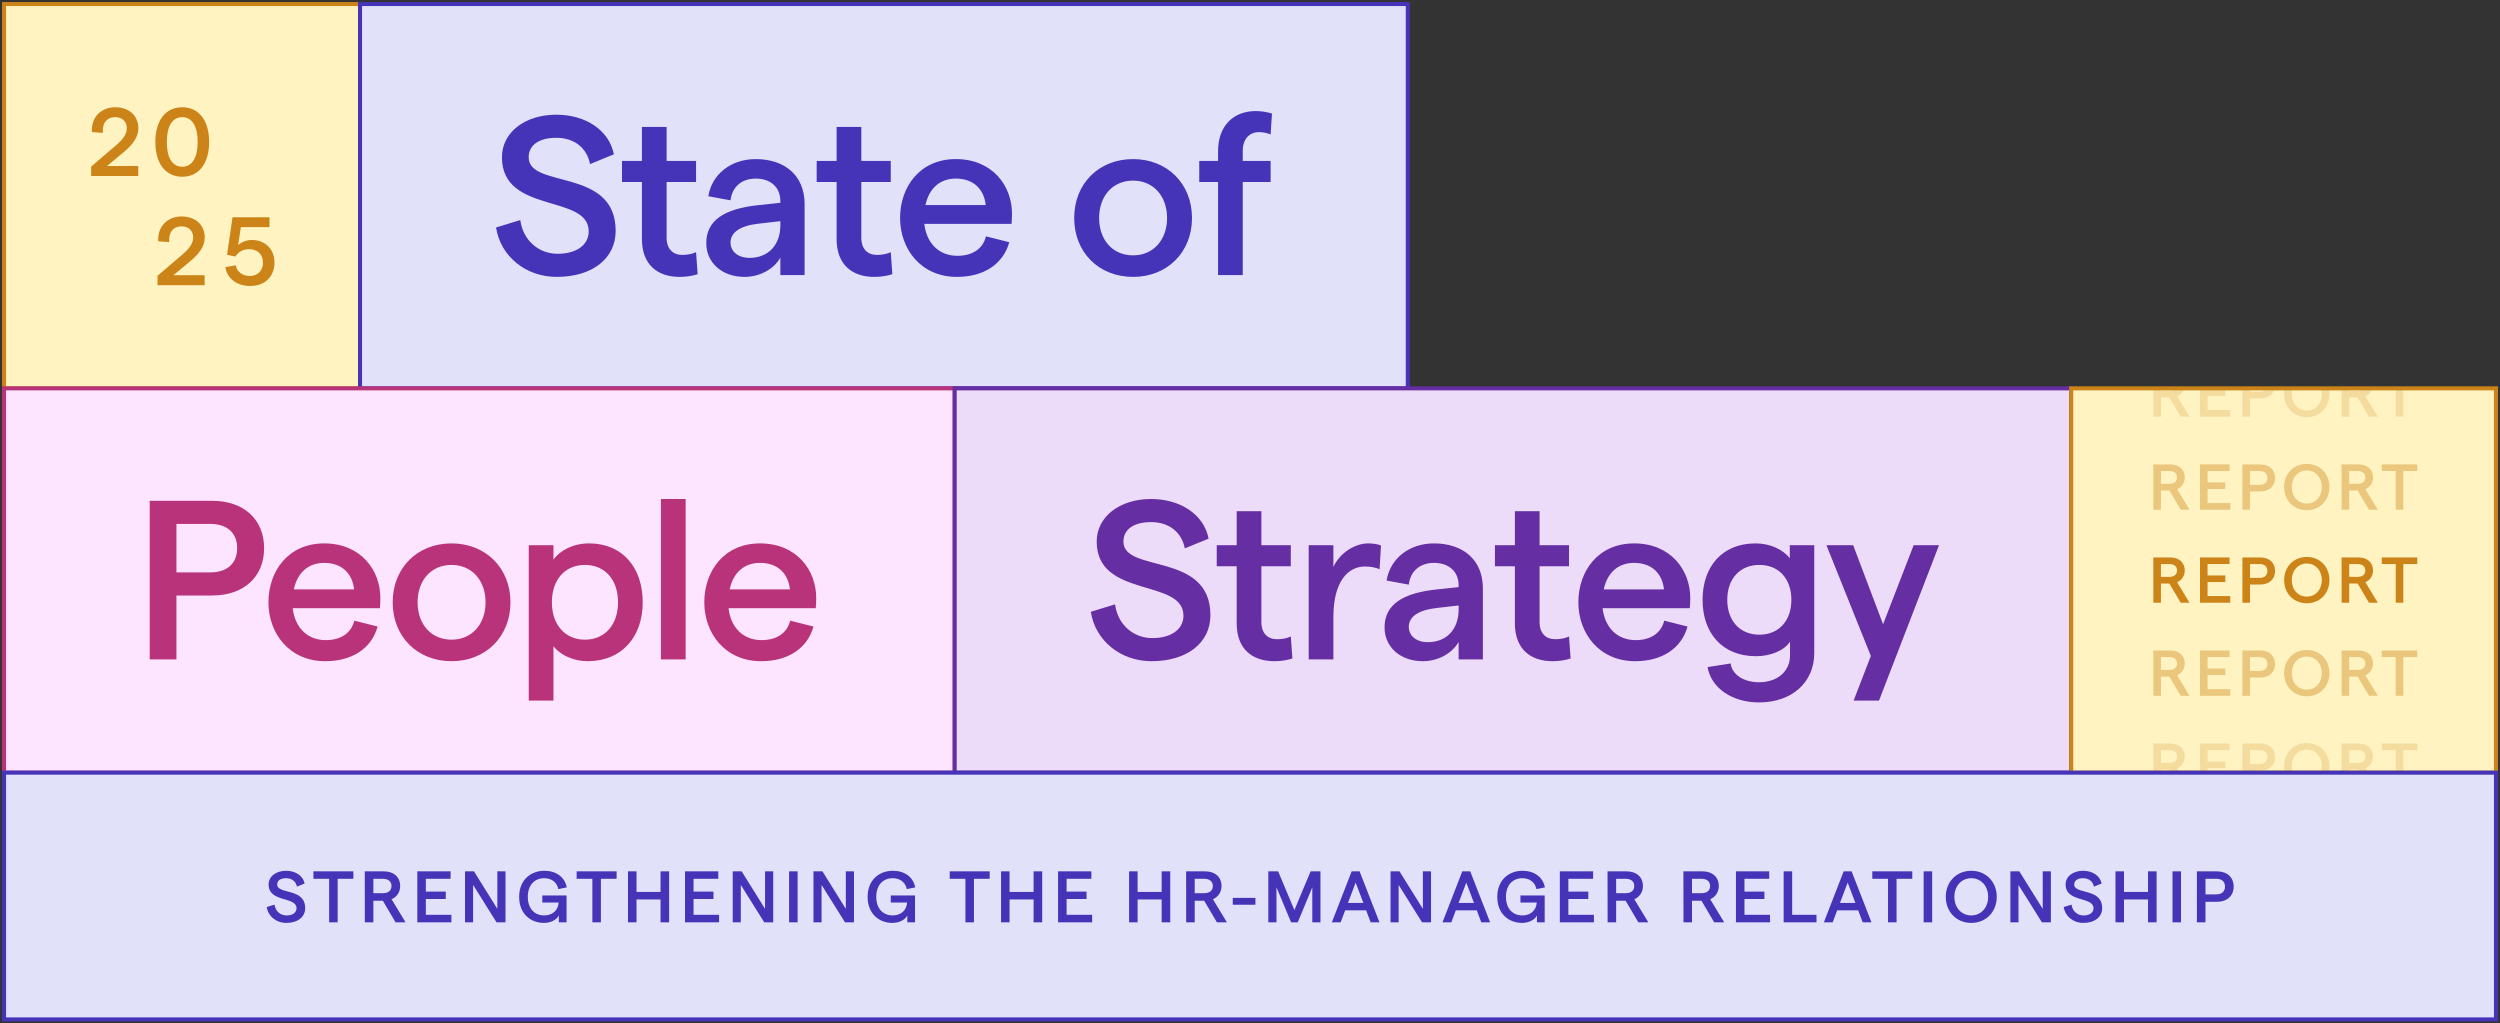 <svg width="618" height="253" viewBox="0 0 618 253" fill="none" xmlns="http://www.w3.org/2000/svg">
<rect x="0" y="0" width="618" height="253" fill="#333333" stroke="none"/>
<rect x="1" y="1" width="88" height="95" fill="#FFF3C2"/>
<rect x="1" y="1" width="88" height="95" stroke="#CC8418"/>
<path d="M22.536 43.5V41.172L28.632 35.964C30.528 34.356 31.344 33.06 31.344 31.716C31.344 30.036 30.216 28.956 28.464 28.956C26.4 28.956 25.2 30.492 25.44 32.844L22.728 32.652C22.44 29.1 24.936 26.508 28.464 26.508C31.92 26.508 34.2 28.596 34.2 31.716C34.2 33.78 33 35.652 30.312 37.836L26.472 41.028H34.176V43.5H22.536ZM45.052 43.692C40.804 43.692 38.404 40.26 38.404 35.1C38.404 29.94 40.804 26.508 45.052 26.508C49.276 26.508 51.7 29.94 51.7 35.1C51.7 40.26 49.276 43.692 45.052 43.692ZM41.236 35.1C41.236 38.892 42.556 41.22 45.052 41.22C47.524 41.22 48.868 38.892 48.868 35.1C48.868 31.308 47.524 28.956 45.052 28.956C42.556 28.956 41.236 31.308 41.236 35.1Z" fill="#CC8418"/>
<path d="M38.944 70.5V68.172L45.04 62.964C46.936 61.356 47.752 60.06 47.752 58.716C47.752 57.036 46.624 55.956 44.872 55.956C42.808 55.956 41.608 57.492 41.848 59.844L39.136 59.652C38.848 56.1 41.344 53.508 44.872 53.508C48.328 53.508 50.608 55.596 50.608 58.716C50.608 60.78 49.408 62.652 46.72 64.836L42.88 68.028H50.584V70.5H38.944ZM61.844 70.692C58.556 70.692 56.156 68.868 55.7 66.036L58.268 65.58C58.58 67.188 59.924 68.22 61.748 68.22C63.716 68.22 65.012 66.9 65.012 64.908C65.012 62.868 63.668 61.596 61.556 61.596C60.092 61.596 58.964 62.244 58.172 63.42L56.132 62.988L57.476 53.7H66.62V56.148H59.54L58.868 60.588C59.684 59.844 60.98 59.316 62.156 59.316C65.564 59.316 67.844 61.548 67.844 64.908C67.844 68.388 65.492 70.692 61.844 70.692Z" fill="#CC8418"/>
<rect x="89" y="1" width="259" height="95" fill="#E1E1FA"/>
<rect x="89" y="1" width="259" height="95" stroke="#4533B8"/>
<path d="M137.631 68.448C130.015 68.448 123.743 63.408 122.623 56.24L128.615 54.392C129.287 59.432 133.151 62.736 137.855 62.736C142.503 62.736 145.527 60.552 145.527 57.192C145.527 47.896 124.079 52.992 124.079 38.88C124.079 32.664 129.847 28.352 137.519 28.352C144.855 28.352 150.623 32.272 151.743 38.152L145.863 40.56C145.079 36.584 141.999 34.064 137.519 34.064C133.263 34.064 130.687 35.856 130.687 38.88C130.687 46.776 152.191 41.288 152.191 57.08C152.191 63.912 146.423 68.448 137.631 68.448ZM172.459 67.776C171.115 68.224 169.547 68.448 167.979 68.448C162.659 68.448 158.683 65.536 158.683 59.096V44.984H153.755V39.776H158.683V31.376H164.787V39.776H172.067V44.984H164.787V58.76C164.787 61.56 166.355 63.016 168.651 63.016C169.715 63.016 171.003 62.848 172.067 62.344L172.459 67.776ZM192.905 49.744C192.905 46.272 190.497 44.144 186.801 44.144C183.385 44.144 180.977 46.16 180.585 49.52L175.097 48.512C175.993 42.968 180.809 39.328 186.801 39.328C193.969 39.328 198.897 43.36 198.897 50.416V68H192.905V63.688C191.281 66.544 187.809 68.448 184.057 68.448C178.457 68.448 174.593 64.92 174.593 60.104C174.593 54.56 178.905 51.592 187.585 50.696L192.905 50.136V49.744ZM180.585 59.936C180.585 62.176 182.433 63.744 185.289 63.744C190.049 63.744 192.849 60.44 192.905 55.848V54.672L187.529 55.288C182.937 55.792 180.585 57.472 180.585 59.936ZM220.586 67.776C219.242 68.224 217.674 68.448 216.106 68.448C210.786 68.448 206.81 65.536 206.81 59.096V44.984H201.882V39.776H206.81V31.376H212.914V39.776H220.194V44.984H212.914V58.76C212.914 61.56 214.482 63.016 216.778 63.016C217.842 63.016 219.13 62.848 220.194 62.344L220.586 67.776ZM222.5 53.888C222.5 46.272 227.316 39.328 236.276 39.328C245.348 39.328 250.164 45.936 250.164 52.824C250.164 53.664 250.108 54.84 250.052 55.344H228.492C229.052 60.216 232.188 63.24 236.668 63.24C240.364 63.24 242.996 61.504 243.724 58.424L249.492 59.88C247.98 65.312 243.164 68.448 236.556 68.448C227.596 68.448 222.5 61.504 222.5 53.888ZM228.772 50.696H243.668C243.276 46.888 240.756 44.144 236.276 44.144C232.412 44.144 229.668 46.496 228.772 50.696ZM280.102 68.448C271.59 68.448 265.542 62.344 265.542 53.888C265.542 45.432 271.59 39.328 280.102 39.328C288.558 39.328 294.662 45.432 294.662 53.888C294.662 62.344 288.558 68.448 280.102 68.448ZM271.702 53.888C271.702 59.32 275.062 63.128 280.102 63.128C285.086 63.128 288.502 59.32 288.502 53.888C288.502 48.456 285.086 44.648 280.102 44.648C275.062 44.648 271.702 48.456 271.702 53.888ZM301.105 68V44.984H296.457V39.776H301.105V37.368C301.105 30.984 305.025 27.456 310.401 27.456C311.801 27.456 313.201 27.68 314.433 28.072L314.097 33.224C313.089 32.832 312.137 32.664 311.185 32.664C308.777 32.664 307.209 34.456 307.209 37.256V39.776H314.097V44.984H307.209V68H301.105Z" fill="#4533B8"/>
<rect x="1" y="96" width="235" height="95" fill="#FDE5FF"/>
<rect x="1" y="96" width="235" height="95" stroke="#B8337A"/>
<path d="M37.008 163V123.8H52.464C60.248 123.8 65.288 128.392 65.288 135.504C65.288 142.616 60.248 147.208 52.464 147.208H43.616V163H37.008ZM43.616 141.496H52.016C56.16 141.496 58.624 139.256 58.624 135.504C58.624 131.752 56.16 129.512 52.016 129.512H43.616V141.496ZM66.361 148.888C66.361 141.272 71.177 134.328 80.137 134.328C89.209 134.328 94.025 140.936 94.025 147.824C94.025 148.664 93.969 149.84 93.913 150.344H72.353C72.913 155.216 76.049 158.24 80.529 158.24C84.225 158.24 86.857 156.504 87.585 153.424L93.353 154.88C91.841 160.312 87.025 163.448 80.417 163.448C71.457 163.448 66.361 156.504 66.361 148.888ZM72.633 145.696H87.529C87.137 141.888 84.617 139.144 80.137 139.144C76.273 139.144 73.529 141.496 72.633 145.696ZM111.63 163.448C103.118 163.448 97.07 157.344 97.07 148.888C97.07 140.432 103.118 134.328 111.63 134.328C120.086 134.328 126.19 140.432 126.19 148.888C126.19 157.344 120.086 163.448 111.63 163.448ZM103.23 148.888C103.23 154.32 106.59 158.128 111.63 158.128C116.614 158.128 120.03 154.32 120.03 148.888C120.03 143.456 116.614 139.648 111.63 139.648C106.59 139.648 103.23 143.456 103.23 148.888ZM130.712 173.192V134.776H136.816V138.36C138.384 136.064 141.688 134.328 145.608 134.328C153.952 134.328 158.88 140.376 158.88 148.888C158.88 157.4 153.728 163.448 145.272 163.448C141.856 163.448 138.552 161.992 136.816 159.752V173.192H130.712ZM136.424 148.888C136.424 154.432 139.672 158.128 144.6 158.128C149.528 158.128 152.776 154.432 152.776 148.888C152.776 143.288 149.528 139.648 144.6 139.648C139.672 139.648 136.424 143.288 136.424 148.888ZM163.388 163V123.352H169.492V163H163.388ZM174.1 148.888C174.1 141.272 178.916 134.328 187.876 134.328C196.948 134.328 201.764 140.936 201.764 147.824C201.764 148.664 201.708 149.84 201.652 150.344H180.092C180.652 155.216 183.788 158.24 188.268 158.24C191.964 158.24 194.596 156.504 195.324 153.424L201.092 154.88C199.58 160.312 194.764 163.448 188.156 163.448C179.196 163.448 174.1 156.504 174.1 148.888ZM180.372 145.696H195.268C194.876 141.888 192.356 139.144 187.876 139.144C184.012 139.144 181.268 141.496 180.372 145.696Z" fill="#B8337A"/>
<rect x="236" y="96" width="276" height="95" fill="#ECDCFA"/>
<rect x="236" y="96" width="276" height="95" stroke="#652EA3"/>
<path d="M284.655 163.448C277.039 163.448 270.767 158.408 269.647 151.24L275.639 149.392C276.311 154.432 280.175 157.736 284.879 157.736C289.527 157.736 292.551 155.552 292.551 152.192C292.551 142.896 271.103 147.992 271.103 133.88C271.103 127.664 276.871 123.352 284.543 123.352C291.879 123.352 297.647 127.272 298.767 133.152L292.887 135.56C292.103 131.584 289.023 129.064 284.543 129.064C280.287 129.064 277.711 130.856 277.711 133.88C277.711 141.776 299.215 136.288 299.215 152.08C299.215 158.912 293.447 163.448 284.655 163.448ZM319.482 162.776C318.138 163.224 316.57 163.448 315.002 163.448C309.682 163.448 305.706 160.536 305.706 154.096V139.984H300.778V134.776H305.706V126.376H311.81V134.776H319.09V139.984H311.81V153.76C311.81 156.56 313.378 158.016 315.674 158.016C316.738 158.016 318.026 157.848 319.09 157.344L319.482 162.776ZM341.038 140.712C340.03 140.264 338.686 140.04 337.398 140.04C333.254 140.04 329.614 143.736 329.614 152.472V163H323.51V134.776H329.614V140.152C331.126 136.792 334.822 134.328 338.238 134.328C339.302 134.328 340.534 134.496 341.374 134.832L341.038 140.712ZM360.574 144.744C360.574 141.272 358.166 139.144 354.47 139.144C351.054 139.144 348.646 141.16 348.254 144.52L342.766 143.512C343.662 137.968 348.478 134.328 354.47 134.328C361.638 134.328 366.566 138.36 366.566 145.416V163H360.574V158.688C358.95 161.544 355.478 163.448 351.726 163.448C346.126 163.448 342.262 159.92 342.262 155.104C342.262 149.56 346.574 146.592 355.254 145.696L360.574 145.136V144.744ZM348.254 154.936C348.254 157.176 350.102 158.744 352.958 158.744C357.718 158.744 360.518 155.44 360.574 150.848V149.672L355.198 150.288C350.606 150.792 348.254 152.472 348.254 154.936ZM388.255 162.776C386.911 163.224 385.343 163.448 383.775 163.448C378.455 163.448 374.479 160.536 374.479 154.096V139.984H369.551V134.776H374.479V126.376H380.583V134.776H387.863V139.984H380.583V153.76C380.583 156.56 382.151 158.016 384.447 158.016C385.511 158.016 386.799 157.848 387.863 157.344L388.255 162.776ZM390.169 148.888C390.169 141.272 394.985 134.328 403.945 134.328C413.017 134.328 417.833 140.936 417.833 147.824C417.833 148.664 417.777 149.84 417.721 150.344H396.161C396.721 155.216 399.857 158.24 404.337 158.24C408.033 158.24 410.665 156.504 411.393 153.424L417.161 154.88C415.649 160.312 410.833 163.448 404.225 163.448C395.265 163.448 390.169 156.504 390.169 148.888ZM396.441 145.696H411.337C410.945 141.888 408.425 139.144 403.945 139.144C400.081 139.144 397.337 141.496 396.441 145.696ZM434.093 162.216C425.693 162.216 420.877 156.448 420.877 148.272C420.877 140.096 425.693 134.328 433.981 134.328C437.565 134.328 440.813 135.84 442.437 138.024V134.776H448.485V161.432C448.485 168.712 442.941 173.64 434.821 173.64C428.213 173.64 423.005 170.112 422.109 164.904L427.821 164.008C428.157 166.808 431.125 168.656 434.821 168.656C439.357 168.656 442.493 165.968 442.493 162.048V158.632C441.093 160.76 437.789 162.216 434.093 162.216ZM426.981 148.272C426.981 153.48 430.117 156.896 434.933 156.896C439.693 156.896 442.829 153.48 442.829 148.272C442.829 143.064 439.693 139.648 434.933 139.648C430.117 139.648 426.981 143.064 426.981 148.272ZM473.055 134.776H479.327L464.487 173.192H458.215L462.471 162.16L451.495 134.776H458.103L465.495 154.32L473.055 134.776Z" fill="#652EA3"/>
<g clip-path="url(#clip0_1480_520)">
<rect x="512" y="96" width="105" height="95" fill="#FFF3C2"/>
<path opacity="0.2" d="M532.311 103L532.295 91.8H536.503C538.663 91.8 540.071 93.064 540.071 95.016C540.071 96.328 539.367 97.416 538.183 97.928L541.255 103H539.063L536.263 98.248H534.183V103H532.311ZM534.183 96.6H536.231C537.463 96.6 538.167 96.024 538.167 95.016C538.167 94.024 537.463 93.432 536.231 93.432H534.183V96.6ZM543.84 103V91.8H551.152V93.432H545.712V96.248H550.096V97.88H545.712V101.352H551.328V103H543.84ZM554.323 103V91.8H558.739C560.963 91.8 562.403 93.112 562.403 95.144C562.403 97.176 560.963 98.488 558.739 98.488H556.211V103H554.323ZM556.211 96.856H558.611C559.795 96.856 560.499 96.216 560.499 95.144C560.499 94.072 559.795 93.432 558.611 93.432H556.211V96.856ZM570.239 103.128C567.007 103.128 564.639 100.712 564.639 97.4C564.639 94.088 567.007 91.672 570.239 91.672C573.471 91.672 575.839 94.088 575.839 97.4C575.839 100.712 573.471 103.128 570.239 103.128ZM566.527 97.4C566.527 99.768 568.079 101.48 570.239 101.48C572.399 101.48 573.951 99.768 573.951 97.4C573.951 95.032 572.399 93.304 570.239 93.304C568.079 93.304 566.527 95.032 566.527 97.4ZM578.852 103L578.836 91.8H583.044C585.204 91.8 586.612 93.064 586.612 95.016C586.612 96.328 585.908 97.416 584.724 97.928L587.796 103H585.604L582.804 98.248H580.724V103H578.852ZM580.724 96.6H582.772C584.004 96.6 584.708 96.024 584.708 95.016C584.708 94.024 584.004 93.432 582.772 93.432H580.724V96.6ZM592.225 103V93.432H588.769V91.8H597.553V93.432H594.097V103H592.225Z" fill="#CC8418"/>
<path opacity="0.4" d="M532.311 126L532.295 114.8H536.503C538.663 114.8 540.071 116.064 540.071 118.016C540.071 119.328 539.367 120.416 538.183 120.928L541.255 126H539.063L536.263 121.248H534.183V126H532.311ZM534.183 119.6H536.231C537.463 119.6 538.167 119.024 538.167 118.016C538.167 117.024 537.463 116.432 536.231 116.432H534.183V119.6ZM543.84 126V114.8H551.152V116.432H545.712V119.248H550.096V120.88H545.712V124.352H551.328V126H543.84ZM554.323 126V114.8H558.739C560.963 114.8 562.403 116.112 562.403 118.144C562.403 120.176 560.963 121.488 558.739 121.488H556.211V126H554.323ZM556.211 119.856H558.611C559.795 119.856 560.499 119.216 560.499 118.144C560.499 117.072 559.795 116.432 558.611 116.432H556.211V119.856ZM570.239 126.128C567.007 126.128 564.639 123.712 564.639 120.4C564.639 117.088 567.007 114.672 570.239 114.672C573.471 114.672 575.839 117.088 575.839 120.4C575.839 123.712 573.471 126.128 570.239 126.128ZM566.527 120.4C566.527 122.768 568.079 124.48 570.239 124.48C572.399 124.48 573.951 122.768 573.951 120.4C573.951 118.032 572.399 116.304 570.239 116.304C568.079 116.304 566.527 118.032 566.527 120.4ZM578.852 126L578.836 114.8H583.044C585.204 114.8 586.612 116.064 586.612 118.016C586.612 119.328 585.908 120.416 584.724 120.928L587.796 126H585.604L582.804 121.248H580.724V126H578.852ZM580.724 119.6H582.772C584.004 119.6 584.708 119.024 584.708 118.016C584.708 117.024 584.004 116.432 582.772 116.432H580.724V119.6ZM592.225 126V116.432H588.769V114.8H597.553V116.432H594.097V126H592.225Z" fill="#CC8418"/>
<path d="M532.311 149L532.295 137.8H536.503C538.663 137.8 540.071 139.064 540.071 141.016C540.071 142.328 539.367 143.416 538.183 143.928L541.255 149H539.063L536.263 144.248H534.183V149H532.311ZM534.183 142.6H536.231C537.463 142.6 538.167 142.024 538.167 141.016C538.167 140.024 537.463 139.432 536.231 139.432H534.183V142.6ZM543.84 149V137.8H551.152V139.432H545.712V142.248H550.096V143.88H545.712V147.352H551.328V149H543.84ZM554.323 149V137.8H558.739C560.963 137.8 562.403 139.112 562.403 141.144C562.403 143.176 560.963 144.488 558.739 144.488H556.211V149H554.323ZM556.211 142.856H558.611C559.795 142.856 560.499 142.216 560.499 141.144C560.499 140.072 559.795 139.432 558.611 139.432H556.211V142.856ZM570.239 149.128C567.007 149.128 564.639 146.712 564.639 143.4C564.639 140.088 567.007 137.672 570.239 137.672C573.471 137.672 575.839 140.088 575.839 143.4C575.839 146.712 573.471 149.128 570.239 149.128ZM566.527 143.4C566.527 145.768 568.079 147.48 570.239 147.48C572.399 147.48 573.951 145.768 573.951 143.4C573.951 141.032 572.399 139.304 570.239 139.304C568.079 139.304 566.527 141.032 566.527 143.4ZM578.852 149L578.836 137.8H583.044C585.204 137.8 586.612 139.064 586.612 141.016C586.612 142.328 585.908 143.416 584.724 143.928L587.796 149H585.604L582.804 144.248H580.724V149H578.852ZM580.724 142.6H582.772C584.004 142.6 584.708 142.024 584.708 141.016C584.708 140.024 584.004 139.432 582.772 139.432H580.724V142.6ZM592.225 149V139.432H588.769V137.8H597.553V139.432H594.097V149H592.225Z" fill="#CC8418"/>
<path opacity="0.4" d="M532.311 172L532.295 160.8H536.503C538.663 160.8 540.071 162.064 540.071 164.016C540.071 165.328 539.367 166.416 538.183 166.928L541.255 172H539.063L536.263 167.248H534.183V172H532.311ZM534.183 165.6H536.231C537.463 165.6 538.167 165.024 538.167 164.016C538.167 163.024 537.463 162.432 536.231 162.432H534.183V165.6ZM543.84 172V160.8H551.152V162.432H545.712V165.248H550.096V166.88H545.712V170.352H551.328V172H543.84ZM554.323 172V160.8H558.739C560.963 160.8 562.403 162.112 562.403 164.144C562.403 166.176 560.963 167.488 558.739 167.488H556.211V172H554.323ZM556.211 165.856H558.611C559.795 165.856 560.499 165.216 560.499 164.144C560.499 163.072 559.795 162.432 558.611 162.432H556.211V165.856ZM570.239 172.128C567.007 172.128 564.639 169.712 564.639 166.4C564.639 163.088 567.007 160.672 570.239 160.672C573.471 160.672 575.839 163.088 575.839 166.4C575.839 169.712 573.471 172.128 570.239 172.128ZM566.527 166.4C566.527 168.768 568.079 170.48 570.239 170.48C572.399 170.48 573.951 168.768 573.951 166.4C573.951 164.032 572.399 162.304 570.239 162.304C568.079 162.304 566.527 164.032 566.527 166.4ZM578.852 172L578.836 160.8H583.044C585.204 160.8 586.612 162.064 586.612 164.016C586.612 165.328 585.908 166.416 584.724 166.928L587.796 172H585.604L582.804 167.248H580.724V172H578.852ZM580.724 165.6H582.772C584.004 165.6 584.708 165.024 584.708 164.016C584.708 163.024 584.004 162.432 582.772 162.432H580.724V165.6ZM592.225 172V162.432H588.769V160.8H597.553V162.432H594.097V172H592.225Z" fill="#CC8418"/>
<path opacity="0.2" d="M532.311 195L532.295 183.8H536.503C538.663 183.8 540.071 185.064 540.071 187.016C540.071 188.328 539.367 189.416 538.183 189.928L541.255 195H539.063L536.263 190.248H534.183V195H532.311ZM534.183 188.6H536.231C537.463 188.6 538.167 188.024 538.167 187.016C538.167 186.024 537.463 185.432 536.231 185.432H534.183V188.6ZM543.84 195V183.8H551.152V185.432H545.712V188.248H550.096V189.88H545.712V193.352H551.328V195H543.84ZM554.323 195V183.8H558.739C560.963 183.8 562.403 185.112 562.403 187.144C562.403 189.176 560.963 190.488 558.739 190.488H556.211V195H554.323ZM556.211 188.856H558.611C559.795 188.856 560.499 188.216 560.499 187.144C560.499 186.072 559.795 185.432 558.611 185.432H556.211V188.856ZM570.239 195.128C567.007 195.128 564.639 192.712 564.639 189.4C564.639 186.088 567.007 183.672 570.239 183.672C573.471 183.672 575.839 186.088 575.839 189.4C575.839 192.712 573.471 195.128 570.239 195.128ZM566.527 189.4C566.527 191.768 568.079 193.48 570.239 193.48C572.399 193.48 573.951 191.768 573.951 189.4C573.951 187.032 572.399 185.304 570.239 185.304C568.079 185.304 566.527 187.032 566.527 189.4ZM578.852 195L578.836 183.8H583.044C585.204 183.8 586.612 185.064 586.612 187.016C586.612 188.328 585.908 189.416 584.724 189.928L587.796 195H585.604L582.804 190.248H580.724V195H578.852ZM580.724 188.6H582.772C584.004 188.6 584.708 188.024 584.708 187.016C584.708 186.024 584.004 185.432 582.772 185.432H580.724V188.6ZM592.225 195V185.432H588.769V183.8H597.553V185.432H594.097V195H592.225Z" fill="#CC8418"/>
</g>
<rect x="512" y="96" width="105" height="95" stroke="#CC8418"/>
<rect x="1" y="191" width="616" height="61" fill="#E1E1FA"/>
<rect x="1" y="191" width="616" height="61" stroke="#4533B8"/>
<path d="M70.758 228.144C68.31 228.144 66.294 226.524 65.934 224.22L67.86 223.626C68.076 225.246 69.318 226.308 70.83 226.308C72.324 226.308 73.296 225.606 73.296 224.526C73.296 221.538 66.402 223.176 66.402 218.64C66.402 216.642 68.256 215.256 70.722 215.256C73.08 215.256 74.934 216.516 75.294 218.406L73.404 219.18C73.152 217.902 72.162 217.092 70.722 217.092C69.354 217.092 68.526 217.668 68.526 218.64C68.526 221.178 75.438 219.414 75.438 224.49C75.438 226.686 73.584 228.144 70.758 228.144ZM81.365 228V217.236H77.477V215.4H87.359V217.236H83.471V228H81.365ZM90.19 228L90.172 215.4H94.906C97.336 215.4 98.92 216.822 98.92 219.018C98.92 220.494 98.128 221.718 96.796 222.294L100.252 228H97.786L94.636 222.654H92.296V228H90.19ZM92.296 220.8H94.6C95.986 220.8 96.778 220.152 96.778 219.018C96.778 217.902 95.986 217.236 94.6 217.236H92.296V220.8ZM103.16 228V215.4H111.386V217.236H105.266V220.404H110.198V222.24H105.266V226.146H111.584V228H103.16ZM114.954 228V215.4H117.168L122.946 224.67V215.4H124.962V228H122.748L116.952 218.748V228H114.954ZM134.454 228.144C131.286 228.144 128.334 226.002 128.334 221.7C128.334 217.398 131.34 215.256 134.562 215.256C137.496 215.256 139.62 216.822 140.106 219.36L138.018 219.792C137.694 218.136 136.38 217.092 134.544 217.092C132.168 217.092 130.476 218.748 130.476 221.7C130.476 224.652 132.168 226.29 134.526 226.29C136.614 226.29 137.982 224.994 138.09 223.104H134.058V221.358H140.052V228H138.144V226.308C137.568 227.424 136.092 228.144 134.454 228.144ZM146.432 228V217.236H142.544V215.4H152.426V217.236H148.538V228H146.432ZM163.285 215.4H165.409V228H163.285V222.348H157.345V228H155.239V215.4H157.345V220.494H163.285V215.4ZM169.335 228V215.4H177.561V217.236H171.441V220.404H176.373V222.24H171.441V226.146H177.759V228H169.335ZM181.129 228V215.4H183.343L189.121 224.67V215.4H191.137V228H188.923L183.127 218.748V228H181.129ZM195.067 228V215.4H197.173V228H195.067ZM201.094 228V215.4H203.308L209.086 224.67V215.4H211.102V228H208.888L203.092 218.748V228H201.094ZM220.595 228.144C217.427 228.144 214.475 226.002 214.475 221.7C214.475 217.398 217.481 215.256 220.703 215.256C223.637 215.256 225.761 216.822 226.247 219.36L224.159 219.792C223.835 218.136 222.521 217.092 220.685 217.092C218.309 217.092 216.617 218.748 216.617 221.7C216.617 224.652 218.309 226.29 220.667 226.29C222.755 226.29 224.123 224.994 224.231 223.104H220.199V221.358H226.193V228H224.285V226.308C223.709 227.424 222.233 228.144 220.595 228.144ZM238.654 228V217.236H234.766V215.4H244.648V217.236H240.76V228H238.654ZM255.506 215.4H257.63V228H255.506V222.348H249.566V228H247.46V215.4H249.566V220.494H255.506V215.4ZM261.556 228V215.4H269.782V217.236H263.662V220.404H268.594V222.24H263.662V226.146H269.98V228H261.556ZM287.16 215.4H289.284V228H287.16V222.348H281.22V228H279.114V215.4H281.22V220.494H287.16V215.4ZM293.228 228L293.21 215.4H297.944C300.374 215.4 301.958 216.822 301.958 219.018C301.958 220.494 301.166 221.718 299.834 222.294L303.29 228H300.824L297.674 222.654H295.334V228H293.228ZM295.334 220.8H297.638C299.024 220.8 299.816 220.152 299.816 219.018C299.816 217.902 299.024 217.236 297.638 217.236H295.334V220.8ZM304.74 223.644V221.952H310.338V223.644H304.74ZM313.528 228V215.4H315.958L319.972 224.976L323.986 215.4H326.416V228H324.4V219.342L320.8 228H319.162L315.544 219.342V228H313.528ZM335.119 218.172L333.211 223.212H337.027L335.119 218.172ZM329.233 228L334.129 215.4H336.091L341.005 228H338.827L337.711 225.03H332.527L331.411 228H329.233ZM343.742 228V215.4H345.956L351.734 224.67V215.4H353.75V228H351.536L345.74 218.748V228H343.742ZM362.468 218.172L360.56 223.212H364.376L362.468 218.172ZM356.582 228L361.478 215.4H363.44L368.354 228H366.176L365.06 225.03H359.876L358.76 228H356.582ZM376.248 228.144C373.08 228.144 370.128 226.002 370.128 221.7C370.128 217.398 373.134 215.256 376.356 215.256C379.29 215.256 381.414 216.822 381.9 219.36L379.812 219.792C379.488 218.136 378.174 217.092 376.338 217.092C373.962 217.092 372.27 218.748 372.27 221.7C372.27 224.652 373.962 226.29 376.32 226.29C378.408 226.29 379.776 224.994 379.884 223.104H375.852V221.358H381.846V228H379.938V226.308C379.362 227.424 377.886 228.144 376.248 228.144ZM385.591 228V215.4H393.817V217.236H387.697V220.404H392.629V222.24H387.697V226.146H394.015V228H385.591ZM397.403 228L397.385 215.4H402.119C404.549 215.4 406.133 216.822 406.133 219.018C406.133 220.494 405.341 221.718 404.009 222.294L407.465 228H404.999L401.849 222.654H399.509V228H397.403ZM399.509 220.8H401.813C403.199 220.8 403.991 220.152 403.991 219.018C403.991 217.902 403.199 217.236 401.813 217.236H399.509V220.8ZM416.156 228L416.138 215.4H420.872C423.302 215.4 424.886 216.822 424.886 219.018C424.886 220.494 424.094 221.718 422.762 222.294L426.218 228H423.752L420.602 222.654H418.262V228H416.156ZM418.262 220.8H420.566C421.952 220.8 422.744 220.152 422.744 219.018C422.744 217.902 421.952 217.236 420.566 217.236H418.262V220.8ZM429.126 228V215.4H437.352V217.236H431.232V220.404H436.164V222.24H431.232V226.146H437.55V228H429.126ZM440.92 228V215.4H443.026V226.146H449.038V228H440.92ZM456.746 218.172L454.838 223.212H458.654L456.746 218.172ZM450.86 228L455.756 215.4H457.718L462.632 228H460.454L459.338 225.03H454.154L453.038 228H450.86ZM466.721 228V217.236H462.833V215.4H472.715V217.236H468.827V228H466.721ZM475.527 228V215.4H477.633V228H475.527ZM487.297 228.144C483.661 228.144 480.997 225.426 480.997 221.7C480.997 217.974 483.661 215.256 487.297 215.256C490.933 215.256 493.597 217.974 493.597 221.7C493.597 225.426 490.933 228.144 487.297 228.144ZM483.121 221.7C483.121 224.364 484.867 226.29 487.297 226.29C489.727 226.29 491.473 224.364 491.473 221.7C491.473 219.036 489.727 217.092 487.297 217.092C484.867 217.092 483.121 219.036 483.121 221.7ZM496.969 228V215.4H499.183L504.961 224.67V215.4H506.977V228H504.763L498.967 218.748V228H496.969ZM514.976 228.144C512.528 228.144 510.512 226.524 510.152 224.22L512.078 223.626C512.294 225.246 513.536 226.308 515.048 226.308C516.542 226.308 517.514 225.606 517.514 224.526C517.514 221.538 510.62 223.176 510.62 218.64C510.62 216.642 512.474 215.256 514.94 215.256C517.298 215.256 519.152 216.516 519.512 218.406L517.622 219.18C517.37 217.902 516.38 217.092 514.94 217.092C513.572 217.092 512.744 217.668 512.744 218.64C512.744 221.178 519.656 219.414 519.656 224.49C519.656 226.686 517.802 228.144 514.976 228.144ZM530.993 215.4H533.117V228H530.993V222.348H525.053V228H522.947V215.4H525.053V220.494H530.993V215.4ZM537.043 228V215.4H539.149V228H537.043ZM543.071 228V215.4H548.039C550.541 215.4 552.161 216.876 552.161 219.162C552.161 221.448 550.541 222.924 548.039 222.924H545.195V228H543.071ZM545.195 221.088H547.895C549.227 221.088 550.019 220.368 550.019 219.162C550.019 217.956 549.227 217.236 547.895 217.236H545.195V221.088Z" fill="#4533B8"/>
<defs>
<clipPath id="clip0_1480_520">
<rect x="512" y="96" width="105" height="95" fill="white"/>
</clipPath>
</defs>
</svg>
